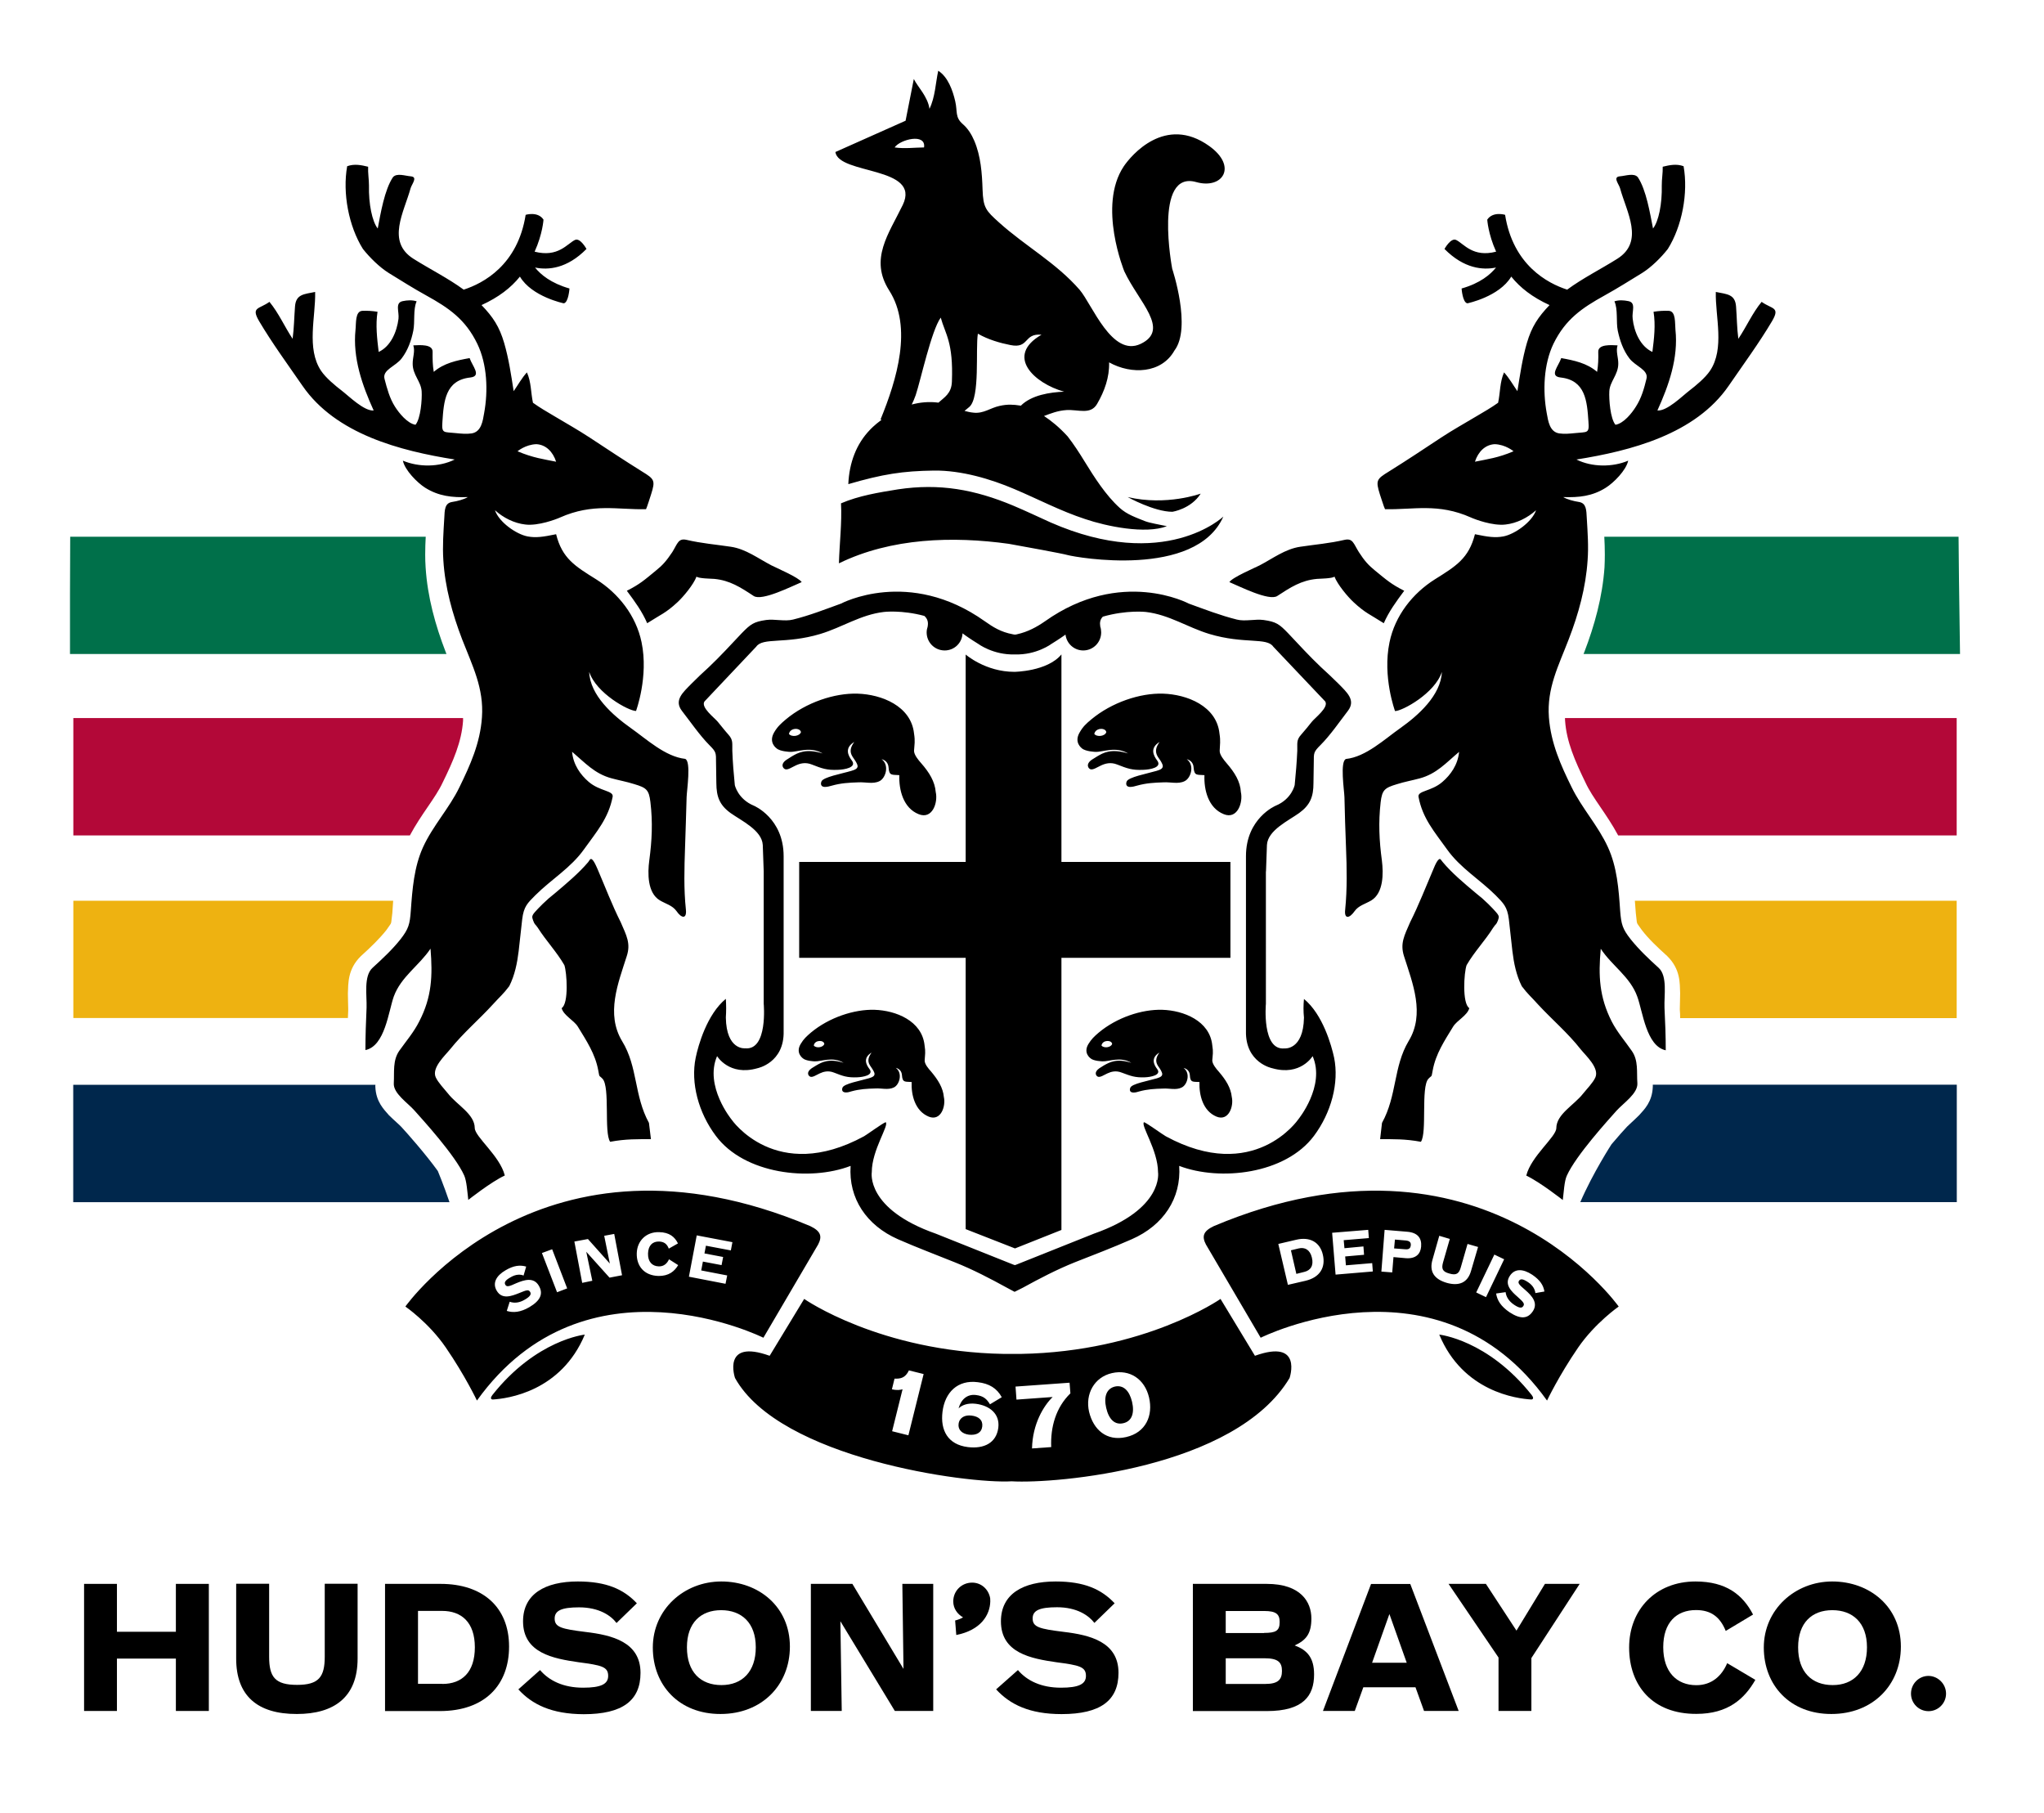 <?xml version="1.0" encoding="utf-8"?>
<!-- Generator: Adobe Illustrator 13.0.1, SVG Export Plug-In . SVG Version: 6.00 Build 14948)  -->
<!DOCTYPE svg PUBLIC "-//W3C//DTD SVG 1.1//EN" "http://www.w3.org/Graphics/SVG/1.1/DTD/svg11.dtd">
<svg version="1.1" id="Layer_1" xmlns="http://www.w3.org/2000/svg" xmlns:xlink="http://www.w3.org/1999/xlink" x="0px" y="0px"
	 width="335.814" height="297.784" viewBox="-0.219 -0.375 19.594 17.375" enable-background="new -0.219 -0.375 19.594 17.375"
	 xml:space="preserve">
<polygon points="0.902,15.521 0.902,16.023 0.587,16.023 0.587,14.805 0.902,14.805 0.902,15.264 1.467,15.264 1.467,14.805 
	1.783,14.805 1.783,16.023 1.467,16.023 1.467,15.521 "/>
<g>
	<g>
		<defs>
			<rect id="SVGID_1_" x="-113.375" y="-166.313" width="360" height="504"/>
		</defs>
		<clipPath id="SVGID_2_">
			<use xlink:href="#SVGID_1_"  overflow="visible"/>
		</clipPath>
		<path clip-path="url(#SVGID_2_)" d="M2.045,15.521v-0.717h0.316v0.699c0,0.194,0.056,0.27,0.268,0.27
			c0.207,0,0.265-0.075,0.265-0.27v-0.699h0.315v0.717c0,0.371-0.227,0.531-0.582,0.531C2.246,16.053,2.045,15.875,2.045,15.521"/>
	</g>
	<g>
		<defs>
			<rect id="SVGID_3_" x="-113.375" y="-166.313" width="360" height="504"/>
		</defs>
		<clipPath id="SVGID_4_">
			<use xlink:href="#SVGID_3_"  overflow="visible"/>
		</clipPath>
		<path clip-path="url(#SVGID_4_)" d="M4.022,15.764c0.188,0,0.311-0.113,0.311-0.351c0-0.242-0.13-0.349-0.314-0.349H3.788v0.699
			H4.022z M3.472,14.805h0.533c0.401,0,0.656,0.221,0.656,0.601c0,0.366-0.23,0.618-0.664,0.618H3.472V14.805z"/>
	</g>
	<g>
		<defs>
			<rect id="SVGID_5_" x="-113.375" y="-166.313" width="360" height="504"/>
		</defs>
		<clipPath id="SVGID_6_">
			<use xlink:href="#SVGID_5_"  overflow="visible"/>
		</clipPath>
		<path clip-path="url(#SVGID_6_)" d="M4.75,15.816l0.208-0.185c0.086,0.101,0.222,0.169,0.413,0.169c0.172,0,0.24-0.035,0.24-0.113
			c0-0.088-0.063-0.102-0.284-0.131c-0.24-0.035-0.532-0.087-0.532-0.392c0-0.261,0.21-0.382,0.525-0.382
			c0.274,0,0.439,0.074,0.566,0.209L5.691,15.18c-0.054-0.072-0.168-0.15-0.359-0.15c-0.168,0-0.234,0.031-0.234,0.107
			c0,0.084,0.066,0.1,0.298,0.129c0.252,0.03,0.525,0.096,0.525,0.392c0,0.265-0.172,0.396-0.545,0.396
			C5.07,16.053,4.882,15.961,4.75,15.816"/>
	</g>
	<g>
		<defs>
			<rect id="SVGID_7_" x="-113.375" y="-166.313" width="360" height="504"/>
		</defs>
		<clipPath id="SVGID_8_">
			<use xlink:href="#SVGID_7_"  overflow="visible"/>
		</clipPath>
		<path clip-path="url(#SVGID_8_)" d="M7.026,15.413c0-0.236-0.137-0.356-0.332-0.356c-0.194,0-0.328,0.12-0.328,0.356
			c0,0.237,0.131,0.362,0.331,0.362C6.896,15.775,7.026,15.646,7.026,15.413 M6.039,15.415c0-0.364,0.298-0.633,0.657-0.633
			c0.359,0,0.657,0.243,0.657,0.624c0,0.367-0.267,0.646-0.665,0.646C6.293,16.053,6.039,15.779,6.039,15.415"/>
	</g>
</g>
<polygon points="7.554,14.805 7.952,14.805 8.442,15.62 8.431,14.805 8.727,14.805 8.727,16.023 8.359,16.023 7.837,15.163 
	7.85,16.023 7.554,16.023 "/>
<g>
	<g>
		<defs>
			<rect id="SVGID_9_" x="-113.375" y="-166.313" width="360" height="504"/>
		</defs>
		<clipPath id="SVGID_10_">
			<use xlink:href="#SVGID_9_"  overflow="visible"/>
		</clipPath>
		<path clip-path="url(#SVGID_10_)" d="M9.33,15.816l0.209-0.185c0.085,0.101,0.222,0.169,0.412,0.169
			c0.172,0,0.24-0.035,0.24-0.113c0-0.088-0.063-0.102-0.284-0.131c-0.24-0.035-0.531-0.087-0.531-0.392
			c0-0.261,0.21-0.382,0.525-0.382c0.274,0,0.438,0.074,0.565,0.209l-0.194,0.188c-0.055-0.072-0.168-0.15-0.358-0.15
			c-0.169,0-0.234,0.031-0.234,0.107c0,0.084,0.065,0.1,0.298,0.129c0.251,0.03,0.525,0.096,0.525,0.392
			c0,0.265-0.172,0.396-0.546,0.396C9.65,16.053,9.463,15.961,9.33,15.816"/>
	</g>
	<g>
		<defs>
			<rect id="SVGID_11_" x="-113.375" y="-166.313" width="360" height="504"/>
		</defs>
		<clipPath id="SVGID_12_">
			<use xlink:href="#SVGID_11_"  overflow="visible"/>
		</clipPath>
		<path clip-path="url(#SVGID_12_)" d="M11.531,15.764h0.381c0.123,0,0.158-0.044,0.158-0.125c0-0.082-0.037-0.121-0.166-0.121
			h-0.373V15.764z M11.898,15.275c0.113,0,0.15-0.02,0.15-0.104c0-0.073-0.031-0.106-0.146-0.106h-0.371v0.211H11.898z
			 M11.215,14.805h0.709c0.327,0,0.428,0.174,0.428,0.331c0,0.14-0.045,0.207-0.16,0.259c0.115,0.043,0.186,0.112,0.186,0.278
			c0,0.205-0.104,0.351-0.452,0.351h-0.71V14.805z"/>
	</g>
</g>
<path d="M13.1,15.094l-0.166,0.467h0.332L13.1,15.094z M12.768,16.023h-0.305l0.461-1.217H13.3l0.464,1.217h-0.332l-0.082-0.227
	h-0.5L12.768,16.023z"/>
<polygon points="13.667,14.805 14.025,14.805 14.318,15.253 14.591,14.805 14.924,14.805 14.461,15.516 14.461,16.023 
	14.146,16.023 14.146,15.511 "/>
<g>
	<g>
		<defs>
			<rect id="SVGID_13_" x="-113.375" y="-166.313" width="360" height="504"/>
		</defs>
		<clipPath id="SVGID_14_">
			<use xlink:href="#SVGID_13_"  overflow="visible"/>
		</clipPath>
		<path clip-path="url(#SVGID_14_)" d="M15.398,15.415c0-0.364,0.256-0.633,0.636-0.633c0.295,0,0.454,0.128,0.552,0.317
			l-0.262,0.157c-0.055-0.136-0.143-0.2-0.285-0.2c-0.188,0-0.314,0.12-0.314,0.356c0,0.237,0.129,0.364,0.317,0.364
			c0.147,0,0.244-0.088,0.296-0.211l0.27,0.16c-0.104,0.182-0.262,0.326-0.565,0.326C15.622,16.053,15.398,15.779,15.398,15.415"/>
	</g>
	<g>
		<defs>
			<rect id="SVGID_15_" x="-113.375" y="-166.313" width="360" height="504"/>
		</defs>
		<clipPath id="SVGID_16_">
			<use xlink:href="#SVGID_15_"  overflow="visible"/>
		</clipPath>
		<path clip-path="url(#SVGID_16_)" d="M17.678,15.413c0-0.236-0.137-0.356-0.332-0.356s-0.328,0.12-0.328,0.356
			c0,0.237,0.131,0.362,0.332,0.362C17.547,15.775,17.678,15.646,17.678,15.413 M16.689,15.415c0-0.364,0.299-0.633,0.656-0.633
			c0.36,0,0.658,0.243,0.658,0.624c0,0.367-0.268,0.646-0.666,0.646C16.943,16.053,16.689,15.779,16.689,15.415"/>
	</g>
	<g>
		<defs>
			<rect id="SVGID_17_" x="-113.375" y="-166.313" width="360" height="504"/>
		</defs>
		<clipPath id="SVGID_18_">
			<use xlink:href="#SVGID_17_"  overflow="visible"/>
		</clipPath>
		<path clip-path="url(#SVGID_18_)" d="M18.436,15.857c0,0.093-0.076,0.168-0.168,0.168c-0.093,0-0.168-0.075-0.168-0.168
			c0-0.094,0.075-0.17,0.168-0.17C18.359,15.688,18.436,15.764,18.436,15.857"/>
	</g>
	<g>
		<defs>
			<rect id="SVGID_19_" x="-113.375" y="-166.313" width="360" height="504"/>
		</defs>
		<clipPath id="SVGID_20_">
			<use xlink:href="#SVGID_19_"  overflow="visible"/>
		</clipPath>
		<path clip-path="url(#SVGID_20_)" d="M9.273,14.943c-0.015-0.086-0.085-0.15-0.173-0.15c-0.101,0-0.181,0.079-0.181,0.18
			c0,0.067,0.039,0.122,0.094,0.153c-0.022,0.013-0.046,0.022-0.076,0.03l0.011,0.139c0.237-0.047,0.323-0.193,0.326-0.322
			C9.274,14.97,9.273,14.943,9.273,14.943"/>
	</g>
	<g>
		<defs>
			<rect id="SVGID_21_" x="-113.375" y="-166.313" width="360" height="504"/>
		</defs>
		<clipPath id="SVGID_22_">
			<use xlink:href="#SVGID_21_"  overflow="visible"/>
		</clipPath>
		<path clip-path="url(#SVGID_22_)" fill="#00704A" d="M15.165,4.939c0,0.04-0.001,0.081-0.003,0.123
			c-0.02,0.286-0.096,0.558-0.193,0.811c-0.002,0.007-0.005,0.013-0.008,0.02h3.609l-0.01-0.715l-0.004-0.409H15.16
			C15.163,4.824,15.165,4.881,15.165,4.939"/>
	</g>
	<g>
		<defs>
			<rect id="SVGID_23_" x="-113.375" y="-166.313" width="360" height="504"/>
		</defs>
		<clipPath id="SVGID_24_">
			<use xlink:href="#SVGID_23_"  overflow="visible"/>
		</clipPath>
		<path clip-path="url(#SVGID_24_)" fill="#00704A" d="M4.053,5.873c-0.098-0.254-0.174-0.525-0.192-0.81
			C3.858,5.02,3.857,4.979,3.857,4.939c0-0.058,0.002-0.115,0.005-0.17H0.454l-0.002,0.54v0.584h3.609
			C4.058,5.886,4.056,5.88,4.053,5.873"/>
	</g>
	<g>
		<defs>
			<rect id="SVGID_25_" x="-113.375" y="-166.313" width="360" height="504"/>
		</defs>
		<clipPath id="SVGID_26_">
			<use xlink:href="#SVGID_25_"  overflow="visible"/>
		</clipPath>
		<path clip-path="url(#SVGID_26_)" fill="#B30838" d="M14.783,6.507c0.001,0.009,0.001,0.016,0.001,0.025
			c0.014,0.203,0.095,0.386,0.196,0.594c0.068,0.148,0.203,0.3,0.313,0.506h3.245V6.507H14.783z"/>
	</g>
	<g>
		<defs>
			<rect id="SVGID_27_" x="-113.375" y="-166.313" width="360" height="504"/>
		</defs>
		<clipPath id="SVGID_28_">
			<use xlink:href="#SVGID_27_"  overflow="visible"/>
		</clipPath>
		<path clip-path="url(#SVGID_28_)" fill="#B30838" d="M4.024,7.126C4.126,6.918,4.206,6.735,4.22,6.533c0-0.009,0-0.017,0-0.026
			H0.484v1.125H3.71C3.82,7.426,3.955,7.274,4.024,7.126"/>
	</g>
	<g>
		<defs>
			<rect id="SVGID_29_" x="-113.375" y="-166.313" width="360" height="504"/>
		</defs>
		<clipPath id="SVGID_30_">
			<use xlink:href="#SVGID_29_"  overflow="visible"/>
		</clipPath>
		<path clip-path="url(#SVGID_30_)" fill="#EEB211" d="M3.119,9.311V9.29c0-0.034-0.003-0.085-0.003-0.144
			C3.12,9.051,3.112,8.914,3.241,8.788C3.334,8.704,3.418,8.623,3.484,8.54c0.062-0.092,0.04-0.036,0.058-0.164
			C3.544,8.338,3.547,8.298,3.55,8.258H0.484v1.124h2.632C3.117,9.359,3.118,9.334,3.119,9.311"/>
	</g>
	<g>
		<defs>
			<rect id="SVGID_31_" x="-113.375" y="-166.313" width="360" height="504"/>
		</defs>
		<clipPath id="SVGID_32_">
			<use xlink:href="#SVGID_31_"  overflow="visible"/>
		</clipPath>
		<path clip-path="url(#SVGID_32_)" fill="#EEB211" d="M15.453,8.258c0.003,0.04,0.006,0.08,0.009,0.118
			c0.017,0.127-0.004,0.072,0.058,0.163c0.065,0.085,0.15,0.165,0.242,0.248c0.131,0.128,0.121,0.264,0.125,0.357
			c0,0.06-0.003,0.11-0.003,0.145v0.016c0.003,0.025,0.003,0.053,0.003,0.078h2.651V8.258H15.453z"/>
	</g>
	<g>
		<defs>
			<rect id="SVGID_33_" x="-113.375" y="-166.313" width="360" height="504"/>
		</defs>
		<clipPath id="SVGID_34_">
			<use xlink:href="#SVGID_33_"  overflow="visible"/>
		</clipPath>
		<polyline clip-path="url(#SVGID_34_)" fill="#00274C" points="3.786,10.031 3.784,10.021 3.778,10.021 3.786,10.031 		"/>
	</g>
	<g>
		<defs>
			<rect id="SVGID_35_" x="-113.375" y="-166.313" width="360" height="504"/>
		</defs>
		<clipPath id="SVGID_36_">
			<use xlink:href="#SVGID_35_"  overflow="visible"/>
		</clipPath>
		<polygon clip-path="url(#SVGID_36_)" fill="#00274C" points="15.221,10.021 15.218,10.032 15.227,10.021 		"/>
	</g>
	<g>
		<defs>
			<rect id="SVGID_37_" x="-113.375" y="-166.313" width="360" height="504"/>
		</defs>
		<clipPath id="SVGID_38_">
			<use xlink:href="#SVGID_37_"  overflow="visible"/>
		</clipPath>
		<path clip-path="url(#SVGID_38_)" fill="#00274C" d="M3.978,10.848c-0.115-0.16-0.296-0.365-0.351-0.424
			c-0.014-0.016-0.064-0.058-0.118-0.111c-0.048-0.056-0.124-0.127-0.13-0.273c0-0.01,0-0.016,0.001-0.018H0.483v1.125H4.09
			C4.033,10.979,3.978,10.848,3.978,10.848"/>
	</g>
	<g>
		<defs>
			<rect id="SVGID_39_" x="-113.375" y="-166.313" width="360" height="504"/>
		</defs>
		<clipPath id="SVGID_40_">
			<use xlink:href="#SVGID_39_"  overflow="visible"/>
		</clipPath>
		<path clip-path="url(#SVGID_40_)" fill="#00274C" d="M15.625,10.021v0.004v0.008c0,0,0,0,0,0.006
			c-0.005,0.146-0.081,0.218-0.13,0.273c-0.054,0.054-0.104,0.097-0.117,0.111c-0.028,0.029-0.085,0.094-0.149,0.169
			c0,0-0.178,0.274-0.299,0.554h3.609v-1.125H15.625z"/>
	</g>
	<g>
		<defs>
			<rect id="SVGID_41_" x="-113.375" y="-166.313" width="360" height="504"/>
		</defs>
		<clipPath id="SVGID_42_">
			<use xlink:href="#SVGID_41_"  overflow="visible"/>
		</clipPath>
		<path clip-path="url(#SVGID_42_)" d="M10.591,4.389c0,0,0.253,0.141,0.429,0.141c0,0,0.178-0.027,0.271-0.174
			C11.29,4.356,10.964,4.476,10.591,4.389 M9.451,4.837c0.156,0.028,0.509,0.092,0.566,0.108c0.072,0.02,1.226,0.229,1.491-0.369
			c0,0-0.561,0.536-1.656,0.056C9.735,4.579,9.617,4.523,9.494,4.471C9.126,4.317,8.788,4.255,8.389,4.315
			c-0.185,0.03-0.373,0.06-0.546,0.134c0.01,0.185-0.015,0.39-0.02,0.575C8.326,4.779,8.917,4.763,9.451,4.837 M8.639,1.038
			c-0.095,0.001-0.188,0.014-0.282,0C8.409,0.961,8.66,0.898,8.639,1.038 M8.799,2.669c0.043,0.157,0.122,0.234,0.107,0.614
			C8.902,3.397,8.834,3.432,8.777,3.484C8.686,3.472,8.599,3.481,8.521,3.502c0.013-0.026,0.026-0.056,0.038-0.09
			C8.607,3.268,8.709,2.793,8.799,2.669 M9.073,3.525c0.105-0.089,0.058-0.558,0.082-0.702C9.253,2.88,9.37,2.913,9.467,2.932
			C9.65,2.969,9.591,2.817,9.765,2.833C9.412,3.037,9.697,3.3,9.982,3.379C9.847,3.384,9.669,3.411,9.567,3.513
			C9.564,3.512,9.561,3.512,9.561,3.512C9.496,3.502,9.44,3.498,9.364,3.515C9.274,3.534,9.21,3.591,9.113,3.58
			c-0.03-0.003-0.057-0.009-0.086-0.017C9.041,3.552,9.057,3.539,9.073,3.525 M8.435,1.589C8.3,1.868,8.113,2.108,8.305,2.409
			c0.226,0.353,0.073,0.855-0.083,1.236c0.003,0.001,0.006,0.002,0.01,0.003C8.161,3.7,8.121,3.744,8.121,3.744
			c-0.13,0.134-0.199,0.314-0.208,0.521c0.33-0.096,0.521-0.126,0.821-0.13c0.264-0.003,0.544,0.081,0.77,0.177
			c0.225,0.095,0.444,0.211,0.68,0.288c0.203,0.069,0.578,0.147,0.783,0.068c-0.076-0.017-0.16-0.029-0.212-0.049
			c-0.086-0.035-0.171-0.063-0.241-0.127c-0.133-0.12-0.244-0.295-0.337-0.446c-0.05-0.082-0.103-0.163-0.161-0.238
			c-0.083-0.091-0.16-0.152-0.227-0.196c0.064-0.024,0.132-0.052,0.217-0.057c0.113-0.006,0.23,0.048,0.292-0.059
			c0.071-0.122,0.119-0.255,0.115-0.398c0.216,0.12,0.503,0.106,0.626-0.113c0.168-0.219-0.021-0.784-0.021-0.784
			s-0.181-0.947,0.23-0.831c0.253,0.072,0.4-0.149,0.124-0.346c-0.42-0.3-0.747,0.089-0.819,0.196
			c-0.252,0.379,0.006,1.006,0.006,1.006c0.137,0.293,0.444,0.558,0.156,0.695c-0.275,0.13-0.464-0.377-0.584-0.518
			C9.906,2.144,9.61,1.984,9.359,1.758C9.231,1.643,9.206,1.616,9.2,1.442C9.195,1.285,9.183,1.121,9.121,0.975
			C9.095,0.914,9.06,0.857,9.01,0.814C8.934,0.748,8.961,0.695,8.938,0.596c-0.024-0.105-0.07-0.234-0.163-0.293
			c-0.026,0.12-0.029,0.252-0.084,0.365C8.675,0.55,8.576,0.455,8.541,0.382l-0.079,0.4l-0.673,0.3
			C7.821,1.301,8.614,1.217,8.435,1.589 M11.977,9.863c0.271,0.078,0.387-0.116,0.387-0.116c0.125,0.287-0.139,0.608-0.139,0.608
			s-0.424,0.619-1.269,0.16c-0.035-0.02-0.173-0.121-0.208-0.135c-0.037,0.026,0.133,0.266,0.134,0.479c0,0,0.06,0.353-0.616,0.59
			l-0.744,0.297L9.51,11.75l-0.013-0.004l-0.744-0.297c-0.676-0.237-0.615-0.59-0.615-0.59c0-0.213,0.17-0.452,0.133-0.479
			c-0.035,0.014-0.173,0.115-0.207,0.135c-0.846,0.459-1.27-0.16-1.27-0.16s-0.263-0.321-0.139-0.608c0,0,0.116,0.194,0.387,0.116
			c0,0,0.259-0.051,0.251-0.357V7.831c0-0.365-0.285-0.484-0.285-0.484C6.853,7.283,6.825,7.149,6.825,7.149
			C6.814,7.039,6.805,6.93,6.801,6.82c-0.002-0.07,0.01-0.101-0.037-0.154c-0.036-0.04-0.068-0.082-0.102-0.123
			C6.63,6.504,6.497,6.405,6.534,6.348L7.03,5.823c0.064-0.092,0.28-0.022,0.614-0.122c0.212-0.064,0.387-0.185,0.61-0.211
			c0,0,0.169-0.021,0.388,0.038c0.034,0.03,0.038,0.065,0.032,0.099v0.002c-0.006,0.018-0.01,0.038-0.01,0.057
			c0,0.096,0.077,0.173,0.173,0.173c0.092,0,0.167-0.072,0.171-0.164c0.01,0.007,0.021,0.015,0.03,0.022
			c0,0,0.046,0.033,0.119,0.078c0,0,0.145,0.109,0.353,0.102c0.208,0.007,0.352-0.102,0.352-0.102
			C9.935,5.75,9.981,5.717,9.981,5.717C9.985,5.714,9.99,5.71,9.995,5.707c0.01,0.085,0.082,0.152,0.17,0.152
			c0.095,0,0.172-0.077,0.172-0.173c0-0.019-0.003-0.039-0.009-0.057c-0.001-0.001,0-0.001,0-0.002
			c-0.005-0.031-0.003-0.064,0.025-0.092c0.231-0.066,0.412-0.045,0.412-0.045c0.223,0.026,0.398,0.147,0.609,0.211
			c0.334,0.1,0.551,0.03,0.613,0.122l0.498,0.525c0.035,0.057-0.098,0.156-0.129,0.195c-0.033,0.041-0.066,0.083-0.102,0.123
			c-0.048,0.053-0.035,0.084-0.037,0.154c-0.005,0.11-0.014,0.219-0.025,0.329c0,0-0.027,0.134-0.182,0.198
			c0,0-0.285,0.119-0.285,0.484v1.675C11.718,9.813,11.977,9.863,11.977,9.863 M11.917,7.977l0.009-0.254
			c0.008-0.141,0.206-0.232,0.309-0.306c0.106-0.077,0.137-0.157,0.137-0.286c0.001-0.066,0.002-0.132,0.003-0.198
			c0-0.094-0.002-0.101,0.065-0.168c0.093-0.093,0.182-0.223,0.262-0.327c0.078-0.102-0.008-0.176-0.09-0.26
			c-0.055-0.055-0.111-0.107-0.168-0.159c-0.11-0.104-0.211-0.215-0.315-0.325c-0.084-0.087-0.114-0.11-0.235-0.127
			c-0.08-0.011-0.179,0.016-0.256-0.004c-0.16-0.04-0.306-0.097-0.461-0.153c0,0-0.648-0.348-1.378,0.169
			C9.72,5.634,9.634,5.681,9.53,5.704C9.523,5.707,9.517,5.706,9.511,5.707c-0.007-0.001-0.014,0-0.021-0.003
			c-0.115-0.021-0.191-0.07-0.269-0.125C8.493,5.062,7.843,5.41,7.843,5.41c-0.155,0.056-0.299,0.113-0.46,0.153
			c-0.078,0.02-0.177-0.007-0.257,0.004c-0.12,0.017-0.15,0.04-0.235,0.127c-0.104,0.11-0.205,0.221-0.315,0.325
			C6.519,6.071,6.463,6.123,6.409,6.178C6.327,6.262,6.24,6.336,6.318,6.438c0.081,0.104,0.17,0.234,0.262,0.327
			c0.067,0.067,0.065,0.074,0.065,0.168c0.001,0.066,0.002,0.132,0.003,0.198C6.649,7.26,6.678,7.34,6.784,7.417
			c0.104,0.074,0.301,0.165,0.309,0.306l0.009,0.254v1.267c0,0,0.042,0.451-0.179,0.428c0,0-0.179,0.02-0.184-0.295
			c0.004-0.059,0.004-0.119,0-0.179C6.558,9.346,6.474,9.645,6.45,9.762c-0.05,0.242,0.027,0.528,0.193,0.749
			c0.274,0.368,0.902,0.438,1.292,0.288c-0.021,0.311,0.152,0.57,0.454,0.703c0.18,0.079,0.364,0.148,0.545,0.221
			c0.173,0.069,0.338,0.155,0.5,0.244l0.073,0.039l0.078-0.039c0.162-0.089,0.327-0.175,0.499-0.244
			c0.184-0.072,0.366-0.142,0.546-0.221c0.304-0.133,0.476-0.393,0.455-0.703c0.39,0.149,1.017,0.08,1.292-0.288
			c0.165-0.221,0.242-0.507,0.193-0.749c-0.025-0.117-0.109-0.416-0.289-0.563c-0.006,0.06-0.006,0.12,0,0.179
			c-0.006,0.314-0.186,0.295-0.186,0.295c-0.22,0.023-0.179-0.428-0.179-0.428V7.977z M13.92,4.05
			c0.031-0.096,0.098-0.163,0.189-0.168C14.213,3.885,14.29,3.95,14.29,3.95C14.143,4.013,14.038,4.026,13.92,4.05 M16.668,2.518
			c-0.089,0.108-0.145,0.238-0.223,0.354c-0.014-0.103-0.014-0.207-0.022-0.31c-0.009-0.118-0.086-0.117-0.194-0.139
			c-0.006,0.237,0.088,0.542-0.056,0.756c-0.045,0.067-0.134,0.141-0.198,0.19c-0.067,0.051-0.213,0.198-0.306,0.19
			c0.11-0.242,0.202-0.504,0.173-0.774c-0.006-0.061,0.006-0.178-0.064-0.181c-0.049-0.002-0.098,0.001-0.146,0.009
			c0.021,0.128,0.005,0.258-0.011,0.385c-0.117-0.054-0.176-0.196-0.189-0.318c-0.01-0.068,0.036-0.154-0.041-0.169
			c-0.043-0.009-0.091-0.012-0.134,0.002c0.035,0.075,0.015,0.198,0.032,0.281c0.02,0.094,0.052,0.188,0.111,0.265
			c0.056,0.076,0.187,0.11,0.164,0.197c-0.022,0.092-0.049,0.186-0.101,0.266c-0.038,0.062-0.118,0.162-0.196,0.174
			c-0.05-0.059-0.063-0.245-0.059-0.321c0.005-0.094,0.085-0.157,0.086-0.263c0.001-0.062-0.025-0.119-0.007-0.177
			c-0.062-0.003-0.187-0.013-0.185,0.062c0.002,0.065,0,0.128-0.011,0.192c-0.097-0.084-0.221-0.11-0.344-0.132
			c-0.024,0.075-0.12,0.173-0.006,0.186c0.239,0.026,0.254,0.227,0.267,0.424c0.01,0.117-0.013,0.096-0.129,0.109
			c-0.048,0.005-0.102,0.01-0.15,0.003c-0.094-0.014-0.107-0.119-0.121-0.195c-0.039-0.213-0.03-0.467,0.065-0.665
			c0.114-0.233,0.272-0.342,0.491-0.463c0.123-0.068,0.238-0.141,0.359-0.215c0.088-0.055,0.182-0.148,0.246-0.23
			c0.136-0.217,0.197-0.535,0.151-0.793c-0.069-0.025-0.134-0.011-0.2,0.005c0.002,0.06-0.01,0.12-0.009,0.18
			c0.004,0.175-0.03,0.344-0.084,0.412c-0.028-0.142-0.065-0.372-0.146-0.492c-0.037-0.042-0.114-0.013-0.172-0.008
			c-0.07,0.006-0.01,0.073,0.002,0.114c0.063,0.23,0.235,0.511-0.026,0.676c-0.164,0.103-0.33,0.185-0.481,0.296
			c-0.189-0.061-0.519-0.236-0.595-0.717c0,0-0.116-0.036-0.171,0.046c0,0,0.008,0.137,0.085,0.307
			C13.9,2.095,13.814,1.961,13.74,1.925c-0.051-0.025-0.112,0.086-0.112,0.086c0.187,0.189,0.368,0.204,0.494,0.178
			c-0.054,0.067-0.151,0.15-0.33,0.201c0,0,0.009,0.136,0.056,0.142c0,0,0.305-0.063,0.42-0.256
			c0.086,0.107,0.203,0.198,0.367,0.273c-0.109,0.114-0.171,0.206-0.217,0.363c-0.044,0.151-0.066,0.307-0.091,0.462
			c-0.042-0.06-0.078-0.125-0.128-0.18c-0.041,0.092-0.036,0.194-0.057,0.291c-0.065,0.047-0.136,0.087-0.205,0.128
			c-0.119,0.071-0.227,0.131-0.34,0.205c-0.166,0.11-0.332,0.22-0.502,0.326c-0.119,0.073-0.128,0.085-0.086,0.22
			c0.004,0.009,0.04,0.127,0.049,0.141c0.27,0.007,0.508-0.061,0.824,0.08c0.037,0.017,0.208,0.082,0.332,0.067
			c0.107-0.012,0.212-0.065,0.292-0.137c-0.039,0.113-0.204,0.23-0.313,0.251c-0.08,0.015-0.148,0.005-0.273-0.021
			c-0.059,0.233-0.184,0.307-0.385,0.433c-0.211,0.133-0.381,0.346-0.434,0.603c-0.069,0.33,0.053,0.659,0.053,0.659
			c0.07,0,0.382-0.17,0.449-0.375c-0.01,0.226-0.229,0.418-0.398,0.538c-0.152,0.107-0.331,0.276-0.521,0.296
			c-0.06,0.022-0.017,0.3-0.015,0.366c0.003,0.159,0.009,0.321,0.015,0.482c0.008,0.198,0.012,0.398-0.008,0.596
			c-0.011,0.095,0.042,0.084,0.09,0.015c0.039-0.055,0.105-0.07,0.16-0.103c0.119-0.072,0.117-0.261,0.102-0.382
			c-0.026-0.193-0.034-0.366-0.012-0.559c0.014-0.119,0.039-0.138,0.155-0.173c0.072-0.023,0.146-0.036,0.22-0.056
			c0.162-0.044,0.252-0.149,0.377-0.254c-0.012,0.125-0.082,0.221-0.16,0.288c-0.106,0.092-0.239,0.083-0.229,0.143
			c0.039,0.207,0.153,0.335,0.273,0.503c0.127,0.179,0.312,0.287,0.466,0.44c0.075,0.077,0.112,0.109,0.127,0.23
			c0.012,0.102,0.022,0.205,0.034,0.306c0.014,0.115,0.037,0.23,0.09,0.336c0.057,0.076,0.091,0.102,0.156,0.175
			c0.133,0.144,0.285,0.272,0.408,0.429c0.051,0.063,0.182,0.18,0.141,0.271c-0.024,0.052-0.082,0.11-0.118,0.155
			c-0.086,0.11-0.255,0.196-0.256,0.33c-0.001,0.084-0.242,0.269-0.288,0.455c0.133,0.063,0.35,0.234,0.35,0.234
			c0.01-0.075,0.014-0.18,0.039-0.234c0.088-0.195,0.399-0.535,0.477-0.623c0.065-0.072,0.205-0.164,0.199-0.262
			c-0.008-0.107,0.012-0.218-0.054-0.311c-0.065-0.094-0.139-0.178-0.192-0.281c-0.119-0.234-0.129-0.438-0.105-0.697
			c0.107,0.163,0.282,0.268,0.35,0.458c0.053,0.144,0.086,0.476,0.273,0.515c0-0.137-0.005-0.271-0.012-0.407
			C15.732,9.166,15.768,8.979,15.68,8.9c-0.095-0.086-0.188-0.174-0.268-0.274c-0.077-0.098-0.09-0.142-0.1-0.272
			c-0.014-0.209-0.03-0.419-0.117-0.609c-0.094-0.206-0.25-0.374-0.348-0.575c-0.104-0.211-0.199-0.422-0.218-0.67
			c-0.021-0.28,0.093-0.495,0.19-0.748c0.094-0.243,0.164-0.497,0.181-0.758C15.01,4.86,15,4.725,14.992,4.59
			c-0.004-0.077-0.004-0.142-0.074-0.154c-0.053-0.008-0.113-0.024-0.152-0.047c0.152,0.005,0.279-0.008,0.409-0.09
			c0.075-0.047,0.195-0.167,0.214-0.259c-0.15,0.064-0.349,0.063-0.496-0.011c0.521-0.083,1.139-0.242,1.459-0.706
			c0.14-0.204,0.293-0.412,0.416-0.62C16.848,2.566,16.77,2.59,16.668,2.518 M13.029,10.387l-0.018,0.156
			c0.127,0,0.24-0.003,0.391,0.025c0.061-0.088-0.002-0.524,0.072-0.604c0.037-0.039,0.027-0.007,0.041-0.08
			c0.029-0.159,0.113-0.284,0.196-0.42c0.037-0.06,0.136-0.106,0.155-0.177c-0.07-0.044-0.051-0.344-0.026-0.412
			c0.073-0.127,0.177-0.234,0.255-0.359c0.022-0.035,0.029-0.026,0.045-0.068c0.01-0.031,0.016-0.041-0.012-0.074
			c0,0-0.053-0.064-0.138-0.139c-0.019-0.015-0.037-0.03-0.056-0.046c-0.002-0.002-0.006-0.005-0.006-0.005
			c-0.109-0.091-0.23-0.193-0.316-0.296c0,0-0.006-0.007-0.018-0.023c-0.021-0.033-0.058,0.054-0.072,0.089
			c-0.073,0.17-0.14,0.344-0.223,0.509c-0.056,0.129-0.098,0.204-0.059,0.326c0.083,0.26,0.203,0.554,0.044,0.814
			C13.137,9.85,13.174,10.124,13.029,10.387 M12.025,5.337c0.127-0.083,0.229-0.15,0.381-0.164c0.023-0.002,0.15-0.003,0.167-0.022
			c0.03,0.077,0.127,0.193,0.183,0.245c0.114,0.106,0.158,0.117,0.29,0.202c0.05-0.113,0.117-0.205,0.196-0.311
			c-0.125-0.063-0.17-0.104-0.279-0.193C12.9,5.043,12.861,5,12.807,4.916c-0.051-0.081-0.057-0.135-0.137-0.117
			c-0.146,0.034-0.277,0.044-0.424,0.066c-0.145,0.021-0.264,0.113-0.391,0.179c-0.045,0.023-0.262,0.115-0.289,0.16
			C11.658,5.242,11.947,5.389,12.025,5.337 M5.985,5.598c0.132-0.085,0.177-0.096,0.291-0.202c0.056-0.052,0.153-0.168,0.182-0.245
			c0.018,0.019,0.144,0.02,0.169,0.022c0.15,0.014,0.253,0.081,0.379,0.164c0.079,0.052,0.368-0.095,0.46-0.133
			c-0.028-0.045-0.245-0.137-0.289-0.16C7.049,4.978,6.931,4.886,6.786,4.865C6.639,4.843,6.508,4.833,6.362,4.799
			C6.283,4.781,6.276,4.835,6.226,4.916C6.17,5,6.132,5.043,6.068,5.094C5.96,5.183,5.915,5.224,5.79,5.287
			C5.869,5.393,5.936,5.485,5.985,5.598 M4.923,3.882C5.014,3.887,5.081,3.954,5.112,4.05c-0.119-0.024-0.222-0.037-0.37-0.1
			C4.742,3.95,4.819,3.885,4.923,3.882 M3.754,10.268c0.078,0.088,0.39,0.428,0.477,0.623c0.024,0.055,0.03,0.159,0.039,0.234
			c0,0,0.217-0.172,0.35-0.234c-0.046-0.187-0.287-0.371-0.288-0.455c-0.001-0.134-0.17-0.22-0.256-0.33
			C4.04,10.061,3.982,10.002,3.958,9.95C3.917,9.859,4.047,9.742,4.097,9.68c0.125-0.156,0.278-0.285,0.409-0.429
			c0.066-0.073,0.1-0.099,0.157-0.175c0.053-0.105,0.076-0.221,0.09-0.336c0.012-0.102,0.022-0.204,0.034-0.306
			c0.015-0.121,0.05-0.153,0.127-0.23c0.154-0.153,0.339-0.261,0.466-0.44C5.5,7.596,5.614,7.468,5.654,7.261
			c0.01-0.06-0.123-0.051-0.23-0.143C5.346,7.051,5.276,6.955,5.265,6.83C5.389,6.935,5.48,7.04,5.642,7.084
			c0.073,0.02,0.147,0.033,0.219,0.056c0.117,0.035,0.141,0.054,0.155,0.173c0.023,0.193,0.015,0.366-0.011,0.559
			c-0.016,0.121-0.019,0.31,0.101,0.382c0.055,0.033,0.121,0.048,0.16,0.103c0.047,0.069,0.1,0.08,0.09-0.015
			C6.335,8.144,6.341,7.944,6.348,7.746c0.005-0.161,0.011-0.323,0.015-0.482C6.365,7.198,6.408,6.92,6.349,6.898
			c-0.191-0.021-0.37-0.189-0.522-0.296c-0.169-0.12-0.39-0.312-0.398-0.538c0.067,0.205,0.378,0.375,0.449,0.375
			c0,0,0.122-0.329,0.053-0.659C5.878,5.524,5.708,5.311,5.497,5.178c-0.202-0.126-0.327-0.2-0.385-0.433
			C4.986,4.771,4.918,4.781,4.838,4.766C4.729,4.745,4.563,4.628,4.526,4.515C4.605,4.587,4.71,4.64,4.817,4.652
			c0.123,0.015,0.295-0.05,0.332-0.067c0.318-0.141,0.555-0.073,0.825-0.08c0.008-0.014,0.045-0.132,0.048-0.141
			c0.043-0.135,0.033-0.147-0.086-0.22C5.766,4.038,5.6,3.928,5.433,3.818C5.32,3.744,5.213,3.684,5.094,3.613
			C5.025,3.572,4.955,3.532,4.89,3.485C4.869,3.388,4.874,3.286,4.832,3.194c-0.05,0.055-0.085,0.12-0.127,0.18
			C4.681,3.219,4.658,3.063,4.614,2.912C4.568,2.755,4.507,2.663,4.397,2.549c0.164-0.075,0.282-0.166,0.368-0.273
			c0.114,0.193,0.42,0.256,0.42,0.256C5.231,2.526,5.24,2.39,5.24,2.39C5.062,2.339,4.963,2.256,4.91,2.189
			C5.036,2.215,5.217,2.2,5.403,2.011c0,0-0.06-0.111-0.111-0.086c-0.074,0.036-0.161,0.17-0.386,0.112
			C4.983,1.867,4.991,1.73,4.991,1.73C4.937,1.648,4.82,1.684,4.82,1.684C4.744,2.165,4.415,2.34,4.226,2.401
			C4.074,2.29,3.908,2.208,3.744,2.105C3.483,1.94,3.654,1.659,3.717,1.429c0.012-0.041,0.072-0.108,0.002-0.114
			C3.662,1.31,3.585,1.281,3.548,1.323c-0.081,0.12-0.119,0.35-0.146,0.492C3.348,1.747,3.314,1.578,3.318,1.403
			c0-0.06-0.011-0.12-0.008-0.18c-0.066-0.016-0.131-0.03-0.201-0.005C3.063,1.476,3.124,1.794,3.26,2.011
			c0.065,0.082,0.159,0.175,0.247,0.23c0.121,0.074,0.235,0.147,0.359,0.215c0.219,0.121,0.377,0.23,0.49,0.463
			c0.096,0.198,0.105,0.452,0.066,0.665C4.409,3.66,4.395,3.765,4.301,3.779c-0.048,0.007-0.102,0.002-0.15-0.003
			C4.035,3.763,4.013,3.784,4.022,3.667C4.035,3.47,4.05,3.269,4.289,3.243C4.403,3.23,4.307,3.132,4.283,3.057
			C4.16,3.079,4.036,3.105,3.939,3.189C3.928,3.125,3.927,3.062,3.928,2.997C3.93,2.922,3.806,2.932,3.743,2.935
			C3.762,2.993,3.736,3.05,3.737,3.112c0,0.106,0.08,0.169,0.086,0.263c0.005,0.076-0.009,0.262-0.059,0.321
			C3.687,3.684,3.606,3.584,3.567,3.522c-0.051-0.08-0.076-0.174-0.1-0.266C3.444,3.169,3.576,3.135,3.632,3.059
			c0.059-0.077,0.092-0.171,0.111-0.265C3.76,2.711,3.74,2.588,3.775,2.513c-0.042-0.014-0.09-0.011-0.133-0.002
			C3.565,2.526,3.609,2.612,3.601,2.68c-0.015,0.122-0.073,0.264-0.19,0.318C3.396,2.871,3.38,2.741,3.4,2.613
			C3.352,2.605,3.303,2.602,3.255,2.604c-0.071,0.003-0.059,0.12-0.066,0.181c-0.028,0.27,0.064,0.532,0.174,0.774
			C3.271,3.567,3.124,3.42,3.057,3.369C2.993,3.32,2.904,3.246,2.859,3.179C2.716,2.965,2.808,2.66,2.802,2.423
			C2.695,2.445,2.618,2.444,2.609,2.562C2.601,2.665,2.6,2.769,2.586,2.872C2.509,2.756,2.453,2.626,2.364,2.518
			C2.263,2.59,2.185,2.566,2.265,2.703c0.123,0.208,0.275,0.416,0.416,0.62c0.32,0.464,0.938,0.623,1.459,0.706
			C3.992,4.103,3.795,4.104,3.643,4.04c0.019,0.092,0.139,0.212,0.213,0.259c0.131,0.082,0.258,0.095,0.41,0.09
			C4.227,4.412,4.167,4.428,4.114,4.436C4.043,4.448,4.044,4.513,4.04,4.59C4.032,4.725,4.022,4.86,4.031,4.994
			c0.016,0.261,0.087,0.515,0.18,0.758C4.309,6.005,4.421,6.22,4.401,6.5C4.384,6.748,4.288,6.959,4.185,7.17
			C4.088,7.371,3.93,7.539,3.836,7.745c-0.086,0.19-0.102,0.4-0.117,0.609C3.71,8.484,3.697,8.528,3.621,8.626
			C3.541,8.727,3.447,8.814,3.353,8.9C3.265,8.979,3.299,9.166,3.295,9.282C3.289,9.418,3.284,9.553,3.284,9.689
			C3.472,9.65,3.505,9.318,3.556,9.175c0.07-0.19,0.243-0.295,0.352-0.458C3.929,8.977,3.921,9.18,3.8,9.414
			C3.748,9.518,3.675,9.602,3.609,9.695c-0.065,0.093-0.047,0.203-0.053,0.311C3.549,10.104,3.69,10.195,3.754,10.268 M5.32,9.464
			C5.403,9.6,5.487,9.725,5.516,9.884C5.53,9.957,5.52,9.925,5.557,9.964c0.074,0.08,0.012,0.517,0.073,0.604
			c0.15-0.028,0.263-0.025,0.391-0.025l-0.019-0.156C5.858,10.124,5.896,9.85,5.745,9.604C5.587,9.343,5.706,9.049,5.789,8.789
			c0.04-0.122-0.002-0.197-0.058-0.326C5.648,8.298,5.582,8.124,5.509,7.954C5.493,7.919,5.458,7.832,5.435,7.865
			C5.424,7.881,5.419,7.888,5.419,7.888C5.332,7.991,5.211,8.093,5.103,8.184c0,0-0.004,0.003-0.006,0.005
			C5.078,8.205,5.059,8.22,5.041,8.235C4.956,8.31,4.902,8.374,4.902,8.374c-0.026,0.033-0.02,0.043-0.01,0.074
			C4.907,8.49,4.913,8.481,4.936,8.516c0.079,0.125,0.182,0.232,0.255,0.359c0.024,0.068,0.044,0.368-0.026,0.412
			C5.183,9.357,5.283,9.404,5.32,9.464 M11.576,7.886h-1.62V5.897C9.821,6.061,9.505,6.064,9.505,6.064
			c-0.278,0-0.467-0.166-0.467-0.166v1.988H7.442v0.919h1.596v2.6l0.473,0.185l0.445-0.177V8.805h1.62V7.886z M10.34,9.645
			c0.01-0.056,0.098-0.054,0.102-0.015C10.432,9.665,10.361,9.674,10.34,9.645 M11.462,9.893c-0.021-0.023-0.06-0.07-0.06-0.105
			c0.004-0.055,0.011-0.079,0-0.145c-0.024-0.235-0.276-0.334-0.479-0.34c-0.196-0.006-0.437,0.074-0.61,0.219
			c-0.043,0.037-0.069,0.061-0.099,0.11c-0.051,0.086,0.019,0.134,0.021,0.136c0.029,0.027,0.115,0.029,0.115,0.029
			c0.062,0.003,0.17-0.049,0.276,0.014c-0.144-0.045-0.21-0.004-0.263,0.025L10.32,9.863c-0.057,0.039-0.032,0.076-0.012,0.082
			c0.047,0.011,0.114-0.084,0.226-0.04c0.086,0.032,0.127,0.049,0.222,0.045c0.055-0.002,0.162-0.021,0.118-0.079
			c-0.033-0.043-0.063-0.107,0.021-0.158c-0.029,0.041-0.043,0.08-0.015,0.125c0.013,0.02,0.029,0.04,0.038,0.063
			c0.018,0.039-0.021,0.05-0.048,0.059c-0.077,0.023-0.244,0.052-0.254,0.091c0,0-0.019,0.043,0.028,0.045
			c0.021,0.001,0.043-0.006,0.059-0.011c0.078-0.021,0.146-0.025,0.227-0.027c0.059-0.004,0.125,0.017,0.178-0.01
			c0.055-0.025,0.088-0.137,0.019-0.188c0.039,0.01,0.058,0.037,0.06,0.07c0.004,0.074,0.031,0.061,0.092,0.065
			c-0.004,0.126,0.033,0.278,0.164,0.332c0.117,0.047,0.166-0.101,0.146-0.188C11.58,10.051,11.533,9.975,11.462,9.893 M7.582,9.645
			C7.591,9.589,7.679,9.591,7.683,9.63C7.673,9.665,7.603,9.674,7.582,9.645 M8.705,9.893c-0.021-0.023-0.062-0.07-0.06-0.105
			c0.003-0.055,0.01-0.079-0.001-0.145c-0.025-0.235-0.276-0.334-0.48-0.34C7.969,9.297,7.728,9.377,7.555,9.521
			c-0.043,0.037-0.07,0.061-0.099,0.11c-0.051,0.086,0.019,0.134,0.02,0.136C7.506,9.795,7.59,9.797,7.59,9.797
			C7.653,9.8,7.762,9.748,7.868,9.811C7.724,9.766,7.657,9.807,7.606,9.836L7.562,9.863C7.505,9.902,7.53,9.939,7.551,9.945
			c0.046,0.011,0.114-0.084,0.225-0.04C7.861,9.938,7.902,9.954,7.998,9.95C8.053,9.948,8.16,9.93,8.116,9.871
			c-0.033-0.043-0.064-0.107,0.02-0.158c-0.029,0.041-0.044,0.08-0.014,0.125C8.135,9.857,8.15,9.878,8.16,9.9
			c0.018,0.039-0.021,0.05-0.049,0.059c-0.076,0.023-0.243,0.052-0.254,0.091c0,0-0.018,0.043,0.03,0.045
			c0.021,0.001,0.042-0.006,0.058-0.011c0.078-0.021,0.145-0.025,0.227-0.027c0.058-0.004,0.124,0.017,0.178-0.01
			c0.053-0.025,0.087-0.137,0.018-0.188c0.038,0.01,0.057,0.037,0.059,0.07C8.432,10.004,8.459,9.99,8.52,9.995
			c-0.005,0.126,0.033,0.278,0.164,0.332c0.117,0.047,0.165-0.101,0.145-0.188C8.821,10.051,8.774,9.975,8.705,9.893 M10.271,6.659
			c0.012-0.062,0.11-0.061,0.115-0.017C10.375,6.681,10.297,6.692,10.271,6.659 M11.539,6.939c-0.023-0.027-0.068-0.08-0.066-0.119
			c0.002-0.062,0.01-0.09-0.002-0.165c-0.027-0.264-0.312-0.375-0.541-0.382c-0.221-0.007-0.492,0.084-0.688,0.247
			c-0.049,0.041-0.079,0.068-0.111,0.124c-0.058,0.098,0.02,0.151,0.021,0.153c0.035,0.031,0.13,0.034,0.13,0.034
			c0.071,0.003,0.192-0.056,0.313,0.015c-0.164-0.05-0.238-0.006-0.296,0.028l-0.05,0.031c-0.064,0.043-0.036,0.086-0.014,0.093
			c0.054,0.012,0.13-0.095,0.255-0.046c0.097,0.038,0.143,0.056,0.251,0.051c0.063-0.002,0.183-0.022,0.133-0.089
			c-0.037-0.049-0.072-0.121,0.023-0.178c-0.033,0.046-0.049,0.09-0.017,0.142c0.015,0.022,0.032,0.044,0.043,0.07
			c0.019,0.044-0.024,0.055-0.055,0.065c-0.087,0.026-0.274,0.06-0.287,0.103c0,0-0.021,0.049,0.033,0.051
			c0.024,0,0.048-0.007,0.065-0.012c0.09-0.025,0.164-0.029,0.256-0.032c0.066-0.004,0.141,0.019,0.201-0.011
			c0.061-0.028,0.1-0.154,0.021-0.211c0.042,0.011,0.064,0.041,0.066,0.08c0.006,0.083,0.035,0.067,0.104,0.073
			c-0.006,0.142,0.037,0.315,0.185,0.374c0.131,0.054,0.187-0.113,0.164-0.212C11.671,7.117,11.618,7.03,11.539,6.939 M7.344,6.659
			c0.011-0.062,0.109-0.061,0.115-0.017C7.447,6.681,7.369,6.692,7.344,6.659 M7.563,6.952C7.66,6.99,7.707,7.008,7.814,7.003
			c0.062-0.002,0.183-0.022,0.133-0.089C7.91,6.865,7.875,6.793,7.97,6.736c-0.033,0.046-0.05,0.09-0.016,0.142
			C7.968,6.9,7.986,6.922,7.997,6.948c0.02,0.044-0.024,0.055-0.055,0.065c-0.086,0.026-0.275,0.06-0.287,0.103
			c0,0-0.021,0.049,0.033,0.051c0.025,0,0.048-0.007,0.066-0.012C7.843,7.13,7.918,7.126,8.01,7.123
			c0.066-0.004,0.14,0.019,0.201-0.011c0.06-0.028,0.099-0.154,0.021-0.211c0.043,0.011,0.064,0.041,0.067,0.08
			c0.005,0.083,0.035,0.067,0.103,0.073C8.397,7.196,8.44,7.369,8.587,7.428C8.72,7.482,8.774,7.315,8.751,7.216
			c-0.008-0.099-0.06-0.186-0.14-0.277C8.587,6.912,8.542,6.859,8.543,6.82c0.004-0.062,0.012-0.09,0-0.165
			C8.515,6.391,8.231,6.28,8.002,6.273C7.781,6.266,7.509,6.357,7.314,6.52C7.266,6.561,7.235,6.588,7.202,6.644
			C7.145,6.742,7.223,6.795,7.225,6.797c0.034,0.031,0.129,0.034,0.129,0.034c0.07,0.003,0.193-0.056,0.313,0.015
			C7.505,6.796,7.43,6.84,7.372,6.874L7.323,6.905C7.257,6.948,7.286,6.991,7.31,6.998C7.362,7.01,7.438,6.903,7.563,6.952
			 M10.576,13.398c-0.188,0.043-0.314-0.072-0.355-0.242c-0.039-0.17,0.049-0.332,0.219-0.371s0.315,0.057,0.356,0.234
			C10.836,13.191,10.766,13.355,10.576,13.398 M9.858,13.494l-0.184,0.013c0.005-0.237,0.113-0.411,0.198-0.493l-0.347,0.025
			l-0.009-0.125l0.518-0.037l0.008,0.102C9.903,13.114,9.85,13.302,9.858,13.494 M9.271,13.084c-0.03-0.049-0.06-0.08-0.134-0.089
			c-0.084-0.011-0.144,0.043-0.167,0.128c0.034-0.033,0.09-0.053,0.165-0.044c0.134,0.017,0.232,0.097,0.216,0.229
			c-0.018,0.145-0.136,0.205-0.292,0.186c-0.192-0.024-0.265-0.161-0.243-0.339c0.023-0.185,0.145-0.308,0.338-0.283
			c0.11,0.013,0.183,0.058,0.23,0.144L9.271,13.084z M8.489,13.381l-0.156-0.039l0.1-0.402c-0.021,0.006-0.052,0.012-0.102,0
			l0.025-0.102c0.056,0.002,0.103-0.005,0.138-0.079l0.141,0.035L8.489,13.381z M11.811,12.619l-0.33-0.545
			c0,0-0.725,0.506-1.915,0.527c-0.027,0-0.054,0-0.081,0c-0.027,0-0.054,0-0.081,0c-1.19-0.021-1.914-0.527-1.914-0.527
			l-0.331,0.545c-0.462-0.166-0.332,0.213-0.332,0.213c0.429,0.771,2.226,1.016,2.652,0.99c0.425,0.025,2.145-0.122,2.664-0.99
			C12.143,12.832,12.273,12.453,11.811,12.619 M9.068,13.375c0.072,0.008,0.122-0.018,0.129-0.079
			c0.007-0.062-0.036-0.096-0.103-0.104c-0.062-0.008-0.116,0.018-0.124,0.08C8.963,13.327,9.002,13.366,9.068,13.375
			 M10.468,12.914c-0.079,0.02-0.108,0.095-0.083,0.204c0.025,0.11,0.083,0.167,0.165,0.147c0.082-0.019,0.108-0.098,0.083-0.205
			C10.607,12.952,10.549,12.896,10.468,12.914 M13.578,12.416c0.227,0.547,0.742,0.614,0.884,0.622
			c0.021-0.003,0.019-0.021,0.002-0.043C14.043,12.464,13.578,12.416,13.578,12.416 M12.23,11.59l-0.074,0.018l0.052,0.226
			l0.076-0.019c0.06-0.014,0.092-0.06,0.073-0.137C12.339,11.602,12.289,11.576,12.23,11.59 M14.499,12.018
			c-0.002-0.028-0.019-0.072-0.072-0.106c-0.046-0.03-0.069-0.033-0.084-0.013c-0.015,0.022,0,0.039,0.06,0.09
			c0.063,0.055,0.125,0.123,0.072,0.203c-0.049,0.074-0.119,0.078-0.223,0.01c-0.084-0.057-0.119-0.115-0.129-0.18l0.091-0.013
			c0.005,0.043,0.03,0.087,0.083,0.122c0.047,0.031,0.072,0.034,0.086,0.012c0.016-0.022,0.002-0.039-0.053-0.088
			c-0.061-0.053-0.131-0.119-0.075-0.203c0.048-0.072,0.127-0.067,0.214-0.01c0.075,0.051,0.107,0.1,0.117,0.161L14.499,12.018z
			 M13.932,12.012l0.174-0.363l0.094,0.045l-0.174,0.363L13.932,12.012z M13.65,11.92c-0.121-0.035-0.17-0.109-0.137-0.222
			l0.065-0.229l0.101,0.03l-0.064,0.222c-0.018,0.062-0.008,0.092,0.061,0.11c0.066,0.019,0.092,0.001,0.109-0.062l0.064-0.222
			l0.101,0.029l-0.067,0.228C13.85,11.922,13.764,11.952,13.65,11.92 M13.262,11.684l-0.123-0.011l-0.012,0.147l-0.104-0.008
			l0.031-0.4l0.215,0.018c0.104,0.008,0.142,0.063,0.135,0.143C13.398,11.643,13.354,11.689,13.262,11.684 M12.584,11.841
			l-0.033-0.401l0.346-0.028l0.006,0.079l-0.241,0.02l0.007,0.077l0.182-0.017l0.006,0.08l-0.181,0.016l0.007,0.085l0.252-0.021
			l0.006,0.08L12.584,11.841z M12.296,11.9l-0.169,0.039l-0.092-0.392l0.171-0.04c0.129-0.031,0.228,0.021,0.256,0.143
			C12.49,11.77,12.436,11.867,12.296,11.9 M11.417,11.376c-0.101,0.048-0.117,0.097-0.076,0.176l0.525,0.894
			c0,0,1.704-0.852,2.745,0.602c0,0,0.113-0.238,0.299-0.509c0.163-0.236,0.388-0.392,0.388-0.392S13.988,10.293,11.417,11.376
			 M13.258,11.514l-0.105-0.009l-0.008,0.085l0.105,0.008c0.04,0.004,0.052-0.011,0.055-0.039
			C13.307,11.534,13.296,11.518,13.258,11.514 M4.501,12.995c-0.017,0.022-0.02,0.04,0.002,0.043
			c0.141-0.008,0.656-0.075,0.884-0.622C5.387,12.416,4.921,12.464,4.501,12.995 M6.787,11.609l-0.239-0.045l-0.014,0.074
			l0.179,0.034l-0.015,0.078l-0.179-0.034l-0.016,0.085l0.249,0.048l-0.016,0.08l-0.351-0.068l0.075-0.396l0.342,0.065L6.787,11.609
			z M6.093,11.854c-0.139-0.004-0.211-0.097-0.208-0.217c0.003-0.119,0.09-0.207,0.215-0.203c0.098,0.002,0.149,0.045,0.18,0.108
			l-0.088,0.05c-0.017-0.045-0.045-0.066-0.092-0.068c-0.063-0.002-0.105,0.037-0.107,0.115c-0.002,0.079,0.04,0.121,0.102,0.123
			c0.049,0.002,0.081-0.027,0.099-0.068l0.088,0.056C6.247,11.809,6.193,11.855,6.093,11.854 M5.624,11.87l-0.223-0.248L5.459,11.9
			l-0.097,0.02l-0.075-0.396l0.13-0.024l0.21,0.235l-0.054-0.266l0.096-0.018l0.075,0.396L5.624,11.87z M5.121,12.01l-0.145-0.376
			l0.098-0.036l0.144,0.375L5.121,12.01z M4.857,12.152c-0.087,0.051-0.156,0.056-0.218,0.037l0.028-0.088
			c0.042,0.015,0.092,0.012,0.146-0.021c0.05-0.029,0.063-0.051,0.05-0.073c-0.015-0.025-0.035-0.018-0.103,0.01
			c-0.075,0.03-0.166,0.065-0.217-0.021c-0.044-0.074-0.005-0.145,0.085-0.197c0.078-0.046,0.138-0.052,0.197-0.035L4.8,11.85
			c-0.028-0.012-0.073-0.015-0.127,0.018c-0.048,0.027-0.061,0.048-0.048,0.07c0.013,0.023,0.035,0.018,0.106-0.015
			c0.076-0.032,0.166-0.06,0.215,0.024C4.991,12.023,4.963,12.089,4.857,12.152 M7.624,11.552c0.041-0.079,0.024-0.128-0.076-0.176
			c-2.572-1.083-3.881,0.771-3.881,0.771s0.225,0.155,0.387,0.392c0.186,0.271,0.299,0.509,0.299,0.509
			c1.042-1.453,2.746-0.602,2.746-0.602L7.624,11.552z"/>
	</g>
</g>
</svg>
